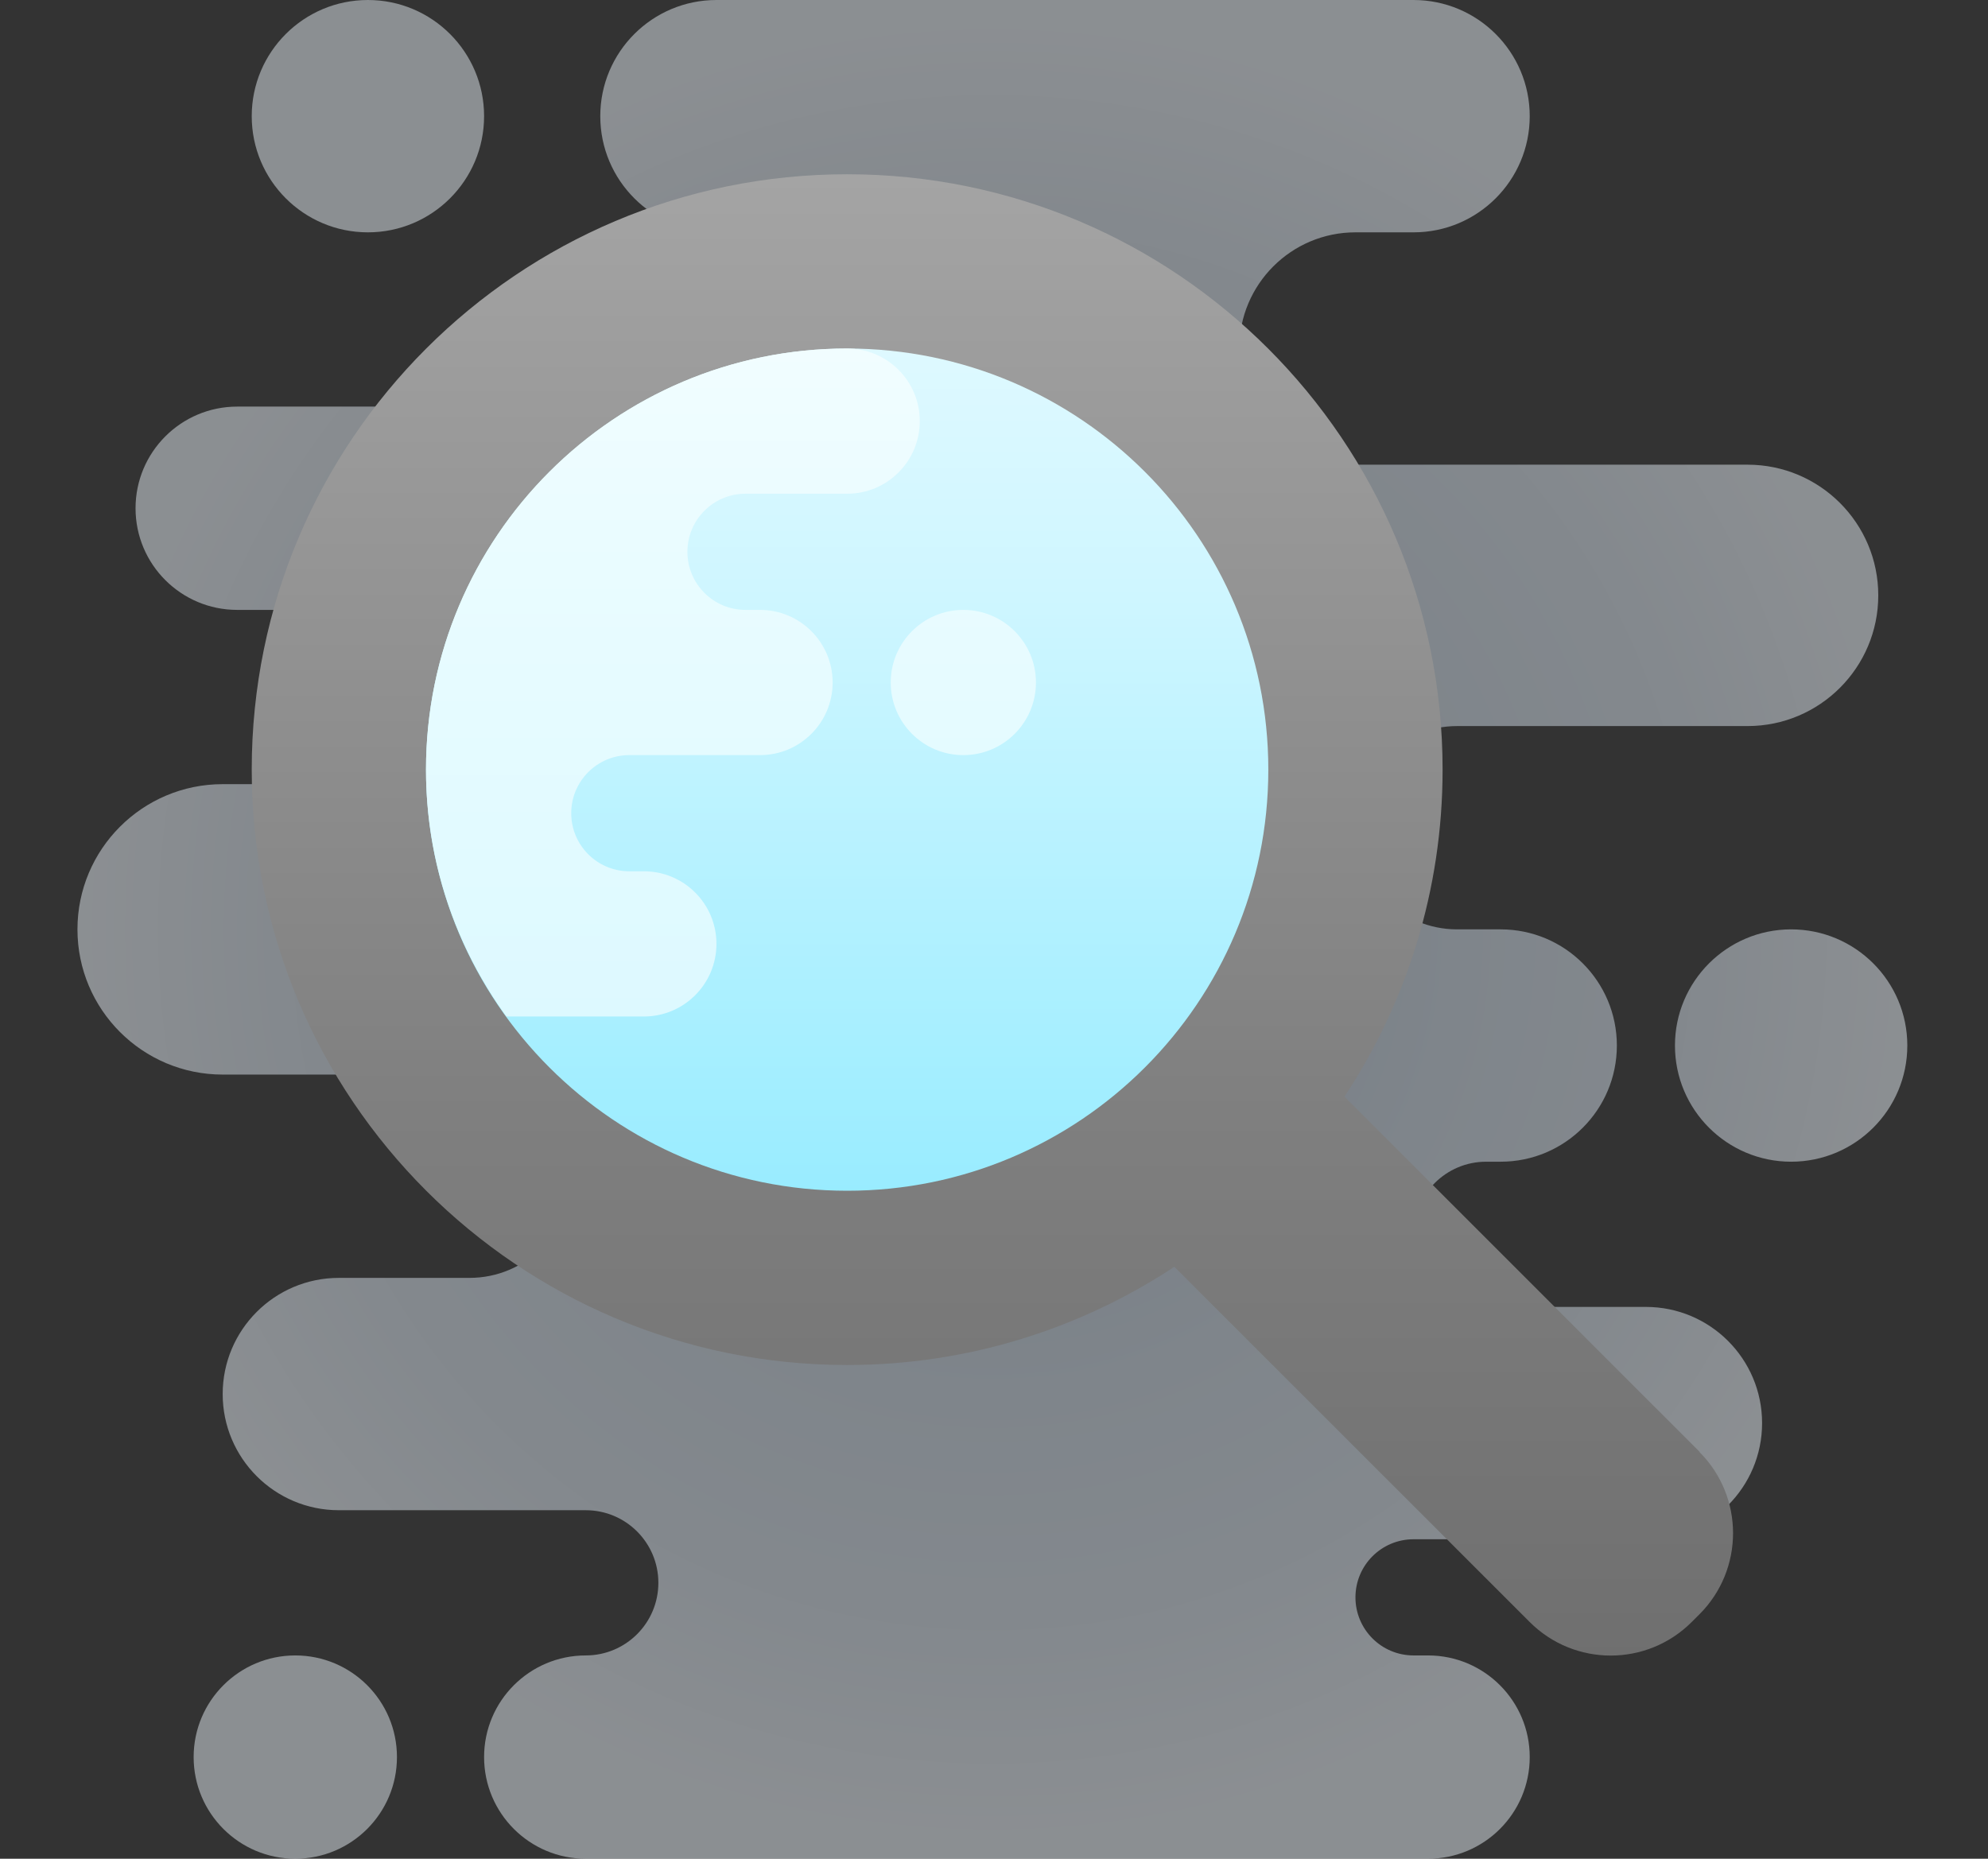 <?xml version="1.0" encoding="UTF-8"?>
<svg width="77px" height="72px" viewBox="0 0 77 72" version="1.1" xmlns="http://www.w3.org/2000/svg" xmlns:xlink="http://www.w3.org/1999/xlink">
    <rect x="0" y="0" width="77" height="72" fill="#333333" stroke="none"/>
    <title>Icon/SEM marketing</title>
    <defs>
        <radialGradient cx="50%" cy="50%" fx="50%" fy="50%" r="48.415%" gradientTransform="translate(0.5,0.5),scale(1,0.984),translate(-0.5,-0.5)" id="radialGradient-1">
            <stop stop-color="#B9C6D2" offset="0%"></stop>
            <stop stop-color="#BDC9D5" offset="0%"></stop>
            <stop stop-color="#BCCBDA" offset="24.1%"></stop>
            <stop stop-color="#CBD7E3" offset="52.1%"></stop>
            <stop stop-color="#D4DEE8" offset="78.2%"></stop>
            <stop stop-color="#E3EAF1" offset="100%"></stop>
        </radialGradient>
        <linearGradient x1="50%" y1="0%" x2="50%" y2="99.999%" id="linearGradient-2">
            <stop stop-color="#A4A4A4" offset="0%"></stop>
            <stop stop-color="#7F7F7F" offset="63%"></stop>
            <stop stop-color="#6F6F6F" offset="100%"></stop>
            <stop stop-color="#6F6F6F" offset="100%"></stop>
        </linearGradient>
        <linearGradient x1="50%" y1="6.12536841e-15%" x2="50%" y2="100%" id="linearGradient-3">
            <stop stop-color="#DEF9FF" offset="0%"></stop>
            <stop stop-color="#CFF6FF" offset="28.2%"></stop>
            <stop stop-color="#A7EFFF" offset="82.3%"></stop>
            <stop stop-color="#99ECFF" offset="100%"></stop>
        </linearGradient>
        <linearGradient x1="50%" y1="100%" x2="50%" y2="0%" id="linearGradient-4">
            <stop stop-color="#DDF9FF" offset="0%"></stop>
            <stop stop-color="#EAFCFF" offset="72.3%"></stop>
            <stop stop-color="#F1FDFF" offset="100%"></stop>
        </linearGradient>
    </defs>
    <g id="Icon/SEM-marketing" stroke="none" stroke-width="1" fill="none" fill-rule="evenodd">
        <g transform="translate(3, 0)" fill-rule="nonzero">
            <path d="M6.75,4.5 L6.75,4.5 C6.75,2.015 8.765,0 11.25,0 L11.25,0 C13.735,0 15.75,2.015 15.75,4.5 L15.75,4.5 C15.75,6.985 13.735,9 11.25,9 L11.25,9 C8.765,9 6.75,6.985 6.75,4.5 Z M8.438,72 L8.438,72 C10.612,72 12.375,70.237 12.375,68.062 L12.375,68.062 C12.375,65.888 10.612,64.125 8.438,64.125 L8.438,64.125 C6.263,64.125 4.5,65.888 4.5,68.062 L4.5,68.062 C4.5,70.237 6.263,72 8.438,72 Z M64.688,28.125 L53.438,28.125 C51.263,28.125 49.5,29.888 49.5,32.062 L49.5,32.062 C49.5,34.237 51.263,36 53.438,36 L55.125,36 C57.61,36 59.625,38.015 59.625,40.5 L59.625,40.5 C59.625,42.985 57.61,45 55.125,45 L54.562,45 C53.009,45 51.75,46.259 51.75,47.812 L51.75,47.812 C51.75,49.366 53.009,50.625 54.562,50.625 L60.75,50.625 C63.235,50.625 65.25,52.64 65.25,55.125 L65.25,55.125 C65.25,57.61 63.235,59.625 60.75,59.625 L51.75,59.625 C50.507,59.625 49.5,60.632 49.5,61.875 L49.5,61.875 C49.5,63.118 50.507,64.125 51.75,64.125 L52.312,64.125 C54.487,64.125 56.25,65.888 56.25,68.062 L56.25,68.062 C56.25,70.237 54.487,72 52.312,72 L19.688,72 C17.513,72 15.75,70.237 15.75,68.062 L15.75,68.062 C15.75,65.888 17.513,64.125 19.688,64.125 L19.688,64.125 C21.241,64.125 22.5,62.866 22.5,61.312 L22.5,61.312 C22.5,59.759 21.241,58.5 19.688,58.5 L10.125,58.5 C7.64,58.5 5.625,56.485 5.625,54 L5.625,54 C5.625,51.515 7.64,49.5 10.125,49.5 L15.188,49.5 C17.362,49.5 19.125,47.737 19.125,45.562 L19.125,45.562 C19.125,43.388 17.362,41.625 15.188,41.625 L5.625,41.625 C2.519,41.625 0,39.106 0,36 L0,36 C0,32.894 2.519,30.375 5.625,30.375 L9,30.375 C10.864,30.375 12.375,28.864 12.375,27 L12.375,27 C12.375,25.136 10.864,23.625 9,23.625 L6.188,23.625 C4.013,23.625 2.25,21.862 2.25,19.688 L2.25,19.688 C2.25,17.513 4.013,15.75 6.188,15.75 L27,15.75 C28.864,15.75 30.375,14.239 30.375,12.375 L30.375,12.375 C30.375,10.511 28.864,9 27,9 L24.75,9 C22.265,9 20.25,6.985 20.25,4.5 L20.25,4.5 C20.25,2.015 22.265,0 24.75,0 L51.75,0 C54.235,0 56.25,2.015 56.25,4.5 L56.25,4.5 C56.25,6.985 54.235,9 51.75,9 L49.5,9 C47.015,9 45,11.015 45,13.5 L45,13.5 C45,15.985 47.015,18 49.5,18 L64.688,18 C67.483,18 69.75,20.267 69.75,23.062 L69.75,23.062 C69.75,25.858 67.483,28.125 64.688,28.125 Z M70.875,40.5 L70.875,40.5 C70.875,38.015 68.86,36 66.375,36 L66.375,36 C63.89,36 61.875,38.015 61.875,40.5 L61.875,40.5 C61.875,42.985 63.89,45 66.375,45 L66.375,45 C68.86,45 70.875,42.985 70.875,40.5 Z" id="Shape" fill="url(#radialGradient-1)" opacity="0.498"></path>
            <path d="M62.827,56.248 L62.834,56.241 L49.074,42.481 C51.471,38.844 52.875,34.495 52.875,29.812 C52.875,17.075 42.55,6.75 29.812,6.75 C17.075,6.75 6.75,17.075 6.75,29.812 C6.75,42.55 17.075,52.875 29.812,52.875 C34.496,52.875 38.847,51.47 42.486,49.071 L56.247,62.829 C57.981,64.564 60.792,64.564 62.525,62.829 L62.827,62.528 C64.558,60.793 64.558,57.983 62.827,56.248 Z" id="Path" fill="url(#linearGradient-2)"></path>
            <path d="M29.812,13.5 C20.803,13.5 13.5,20.803 13.5,29.812 C13.5,38.822 20.803,46.125 29.812,46.125 C38.822,46.125 46.125,38.822 46.125,29.812 C46.125,20.803 38.822,13.5 29.812,13.5 Z" id="Path" fill="url(#linearGradient-3)"></path>
            <path d="M29.812,13.5 C31.366,13.5 32.625,14.759 32.625,16.312 C32.625,17.866 31.366,19.125 29.812,19.125 L25.875,19.125 C24.632,19.125 23.625,20.132 23.625,21.375 C23.625,22.618 24.632,23.625 25.875,23.625 L26.438,23.625 C27.991,23.625 29.25,24.884 29.25,26.438 C29.25,27.991 27.991,29.25 26.438,29.25 L21.375,29.25 C20.132,29.25 19.125,30.257 19.125,31.5 C19.125,32.743 20.132,33.75 21.375,33.75 L21.938,33.75 C23.491,33.75 24.75,35.009 24.75,36.562 C24.75,38.116 23.491,39.375 21.938,39.375 L16.616,39.375 C14.664,36.686 13.5,33.389 13.5,29.812 C13.5,20.803 20.803,13.5 29.812,13.5 Z M34.312,23.625 C32.759,23.625 31.5,24.884 31.5,26.438 C31.5,27.991 32.759,29.25 34.312,29.25 C35.866,29.25 37.125,27.991 37.125,26.438 C37.125,24.884 35.866,23.625 34.312,23.625 Z" id="Shape" fill="url(#linearGradient-4)"></path>
        </g>
    </g>
</svg>